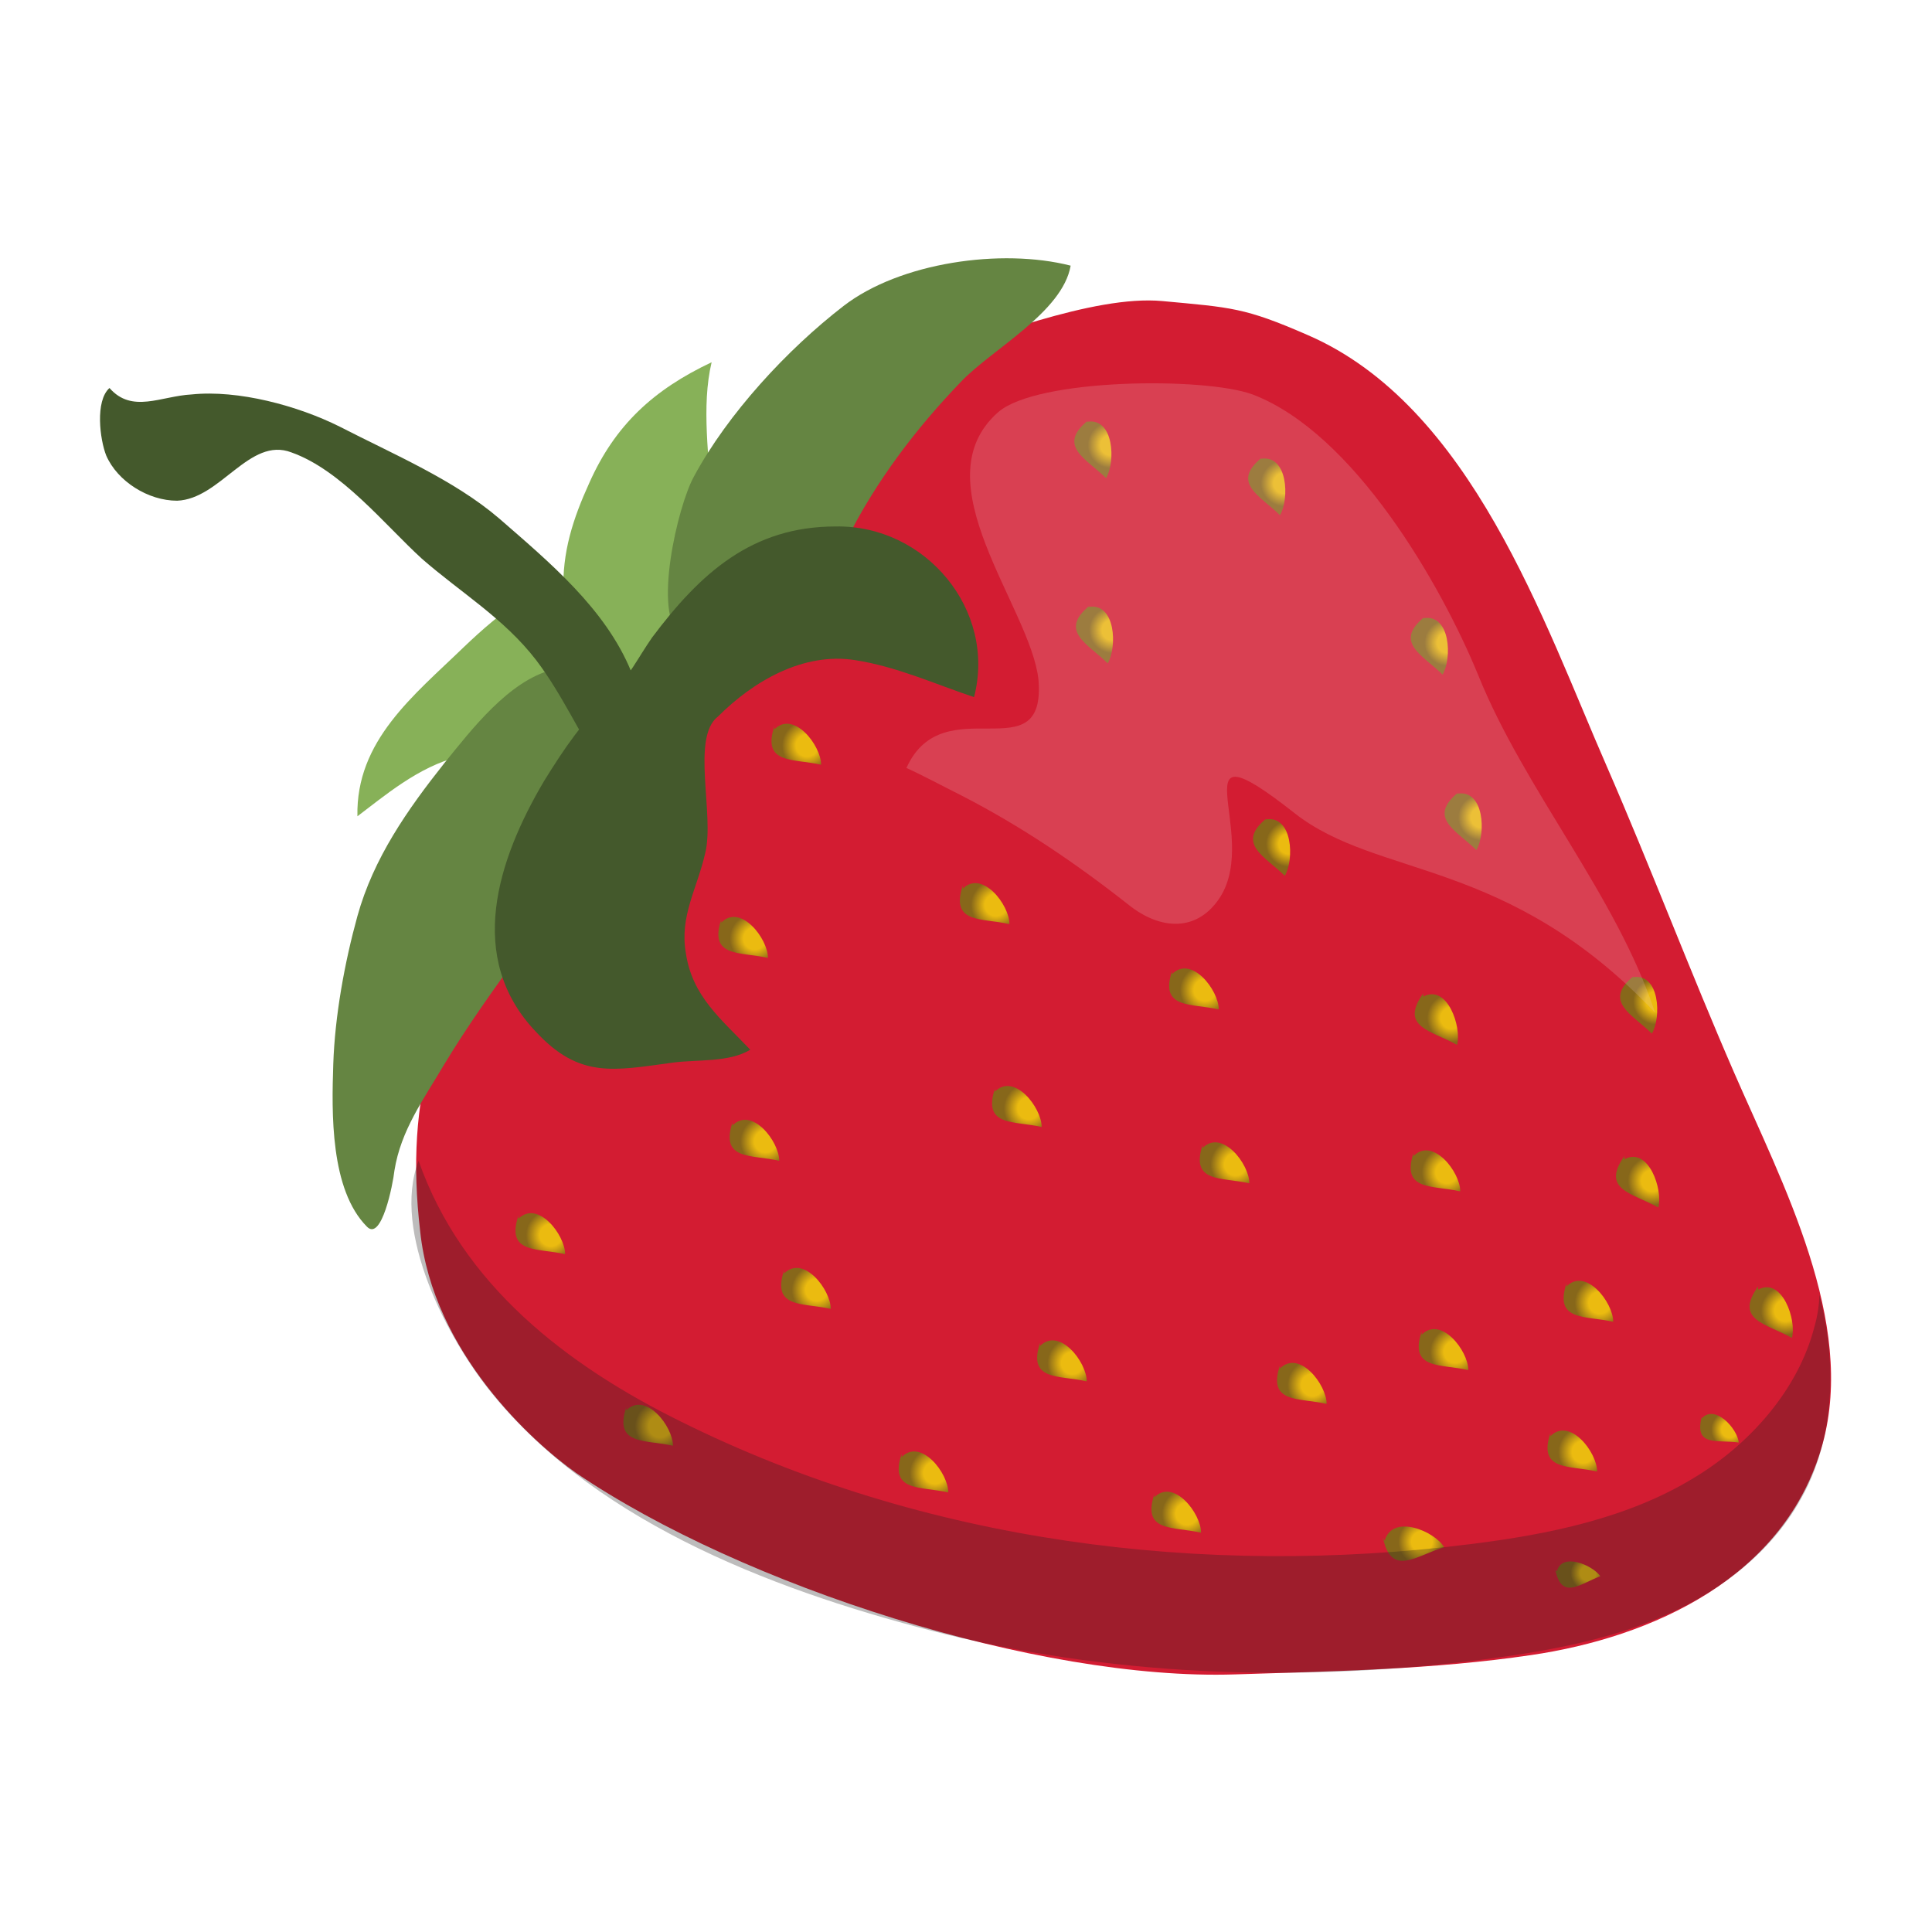 <?xml version="1.0" encoding="utf-8"?>
<!-- Generator: Adobe Illustrator 18.1.1, SVG Export Plug-In . SVG Version: 6.00 Build 0)  -->
<svg version="1.1" id="Слой_1" xmlns="http://www.w3.org/2000/svg" xmlns:xlink="http://www.w3.org/1999/xlink" x="0px" y="0px"
	 width="120px" height="120px" viewBox="0 0 120 120" enable-background="new 0 0 120 120" xml:space="preserve">
<g>
	<g>
		<path fill="#D31C32" d="M26.1,76.5c0.8,7.5,7,13.1,9.7,15c10.3,7,28.7,12.9,40.9,12.5c6.2-0.2,12.3-0.3,18.4-1.2
			c7.5-1.1,15.8-4.8,18.1-13.1c2.1-7.6-2.5-16.2-5.5-23.1c-2.7-6.2-5.2-12.8-7.9-19c-3.9-8.9-8.4-22.4-18.6-26.8
			c-3.9-1.7-4.7-1.7-9-2.1c-4.3-0.4-11.2,2.4-15.4,3.7c-14.3,4.4-17.8,21-25.1,32.4C27.1,62.3,25.1,68,26.1,76.5z"/>
	</g>
	<g>
		<path fill="#87B158" d="M36.2,42.2c-1.1-0.8-1.2-3.9-1.2-5.4c-0.1-2.5,0.6-4.6,1.6-6.8c1.6-3.6,4-5.8,7.6-7.5
			c-1.3,5.5,2,12.7-1.9,17.5c-1.2,1.4-2.4,2-4.2,2.1C36.9,42.1,35.7,41.5,36.2,42.2z"/>
		<path fill="#87B158" d="M22.2,50.7c-0.1-4.7,3.5-7.5,6.6-10.5c2.1-2,5.7-5.2,9-4c3.2,1.1,0.6,8.3-1.4,9.8c-2.6,1.9-5,0.2-7.9,1
			C26,47.6,23.8,49.5,22.2,50.7z"/>
		<path fill="#658542" d="M42.3,39.5c-1.8-1.3-0.2-8.1,0.8-9.9c2.1-3.9,5.8-7.9,9.3-10.6c3.5-2.7,9.8-3.6,14.1-2.5
			c-0.5,2.9-4.9,5.2-6.8,7.2c-2.8,2.9-5.3,6.2-7.1,9.8c-1.2,2.4-2.8,4.4-5.4,5.4C45,39.7,44.1,39.1,42.3,39.5z"/>
		<path fill="#658542" d="M22.8,76.2c-2.3-2.3-2.2-7.1-2.1-10.1c0.1-3,0.7-6.3,1.5-9.2c1-3.6,3.1-6.6,5.4-9.5c1.7-2.1,4-5.1,6.7-5.8
			c1.5-0.4,4.8-0.6,5.9,0.7c2,2.2-1.7,7.9-3,10c-3.1,4.7-6.7,9-9.6,13.8c-1.3,2.2-2.7,4.1-3.1,6.6C24.4,73.6,23.7,77.1,22.8,76.2z"
			/>
		<path fill="#44592C" d="M44.6,44.5c2.2-2.2,5.3-4,8.5-3.5c2.6,0.4,5,1.5,7.4,2.3c1.4-5.4-3-10.7-8.6-10.6c-5.2,0-8.4,2.9-11.4,6.9
			c-0.9,1.3-1.4,2.4-2.6,3.6c-1.7,1.6-2.8,3.2-4.1,5.3c-2.9,4.9-4.9,11-0.5,15.6c2.7,2.9,4.8,2.4,8.5,1.9c1.5-0.2,3.5,0,4.8-0.8
			c-1.8-1.9-3.6-3.3-4-6c-0.4-2.3,0.7-4,1.2-6.2C44.4,50.6,42.9,45.8,44.6,44.5z"/>
		<path fill="#44592C" d="M6.8,24.1c-0.9,0.8-0.6,3.2-0.2,4.2c0.7,1.6,2.6,2.8,4.4,2.8c2.7-0.1,4.5-4,7.1-3c3.1,1.1,5.8,4.5,8.1,6.6
			c2.4,2.1,5.1,3.7,7.1,6.3c1.6,2.1,2.7,4.6,4.1,6.7c0.7-2.1,2.7-3.8,1.8-6c-1.6-3.9-5.1-6.8-8.2-9.5c-2.8-2.4-6.6-4-9.9-5.7
			c-2.6-1.3-6.3-2.3-9.2-2C10,24.6,8.2,25.7,6.8,24.1z"/>
	</g>
	<g>
		
			<radialGradient id="SVGID_2_" cx="637.506" cy="-1368.701" r="1.552" gradientTransform="matrix(0.698 -0.716 0.716 0.698 585.14 1458.108)" gradientUnits="userSpaceOnUse">
			<stop  offset="0.444" style="stop-color:#EBBB10"/>
			<stop  offset="1" style="stop-color:#87671A"/>
		</radialGradient>
		<path fill="url(#SVGID_2_)" d="M48.1,45.1c-0.8,2.4,1.2,2,2.9,2.4c0-1.2-1.7-3.4-2.9-2.2"/>
		
			<radialGradient id="SVGID_3_" cx="626.655" cy="-1362.661" r="1.552" gradientTransform="matrix(0.698 -0.716 0.716 0.698 585.14 1458.108)" gradientUnits="userSpaceOnUse">
			<stop  offset="0.444" style="stop-color:#EBBB10"/>
			<stop  offset="1" style="stop-color:#87671A"/>
		</radialGradient>
		<path fill="url(#SVGID_3_)" d="M44.8,57.1c-0.8,2.4,1.2,2,2.9,2.4c0-1.2-1.7-3.4-2.9-2.2"/>
		
			<radialGradient id="SVGID_4_" cx="604.627" cy="-1358.864" r="1.552" gradientTransform="matrix(0.698 -0.716 0.716 0.698 585.14 1458.108)" gradientUnits="userSpaceOnUse">
			<stop  offset="0.444" style="stop-color:#EBBB10"/>
			<stop  offset="1" style="stop-color:#87671A"/>
		</radialGradient>
		<path fill="url(#SVGID_4_)" d="M32.2,75.5c-0.8,2.4,1.2,2,2.9,2.4c0-1.2-1.7-3.4-2.9-2.2"/>
		
			<radialGradient id="SVGID_5_" cx="600.852" cy="-1345.727" r="1.552" gradientTransform="matrix(0.698 -0.716 0.716 0.698 585.14 1458.108)" gradientUnits="userSpaceOnUse">
			<stop  offset="0.444" style="stop-color:#EBBB10"/>
			<stop  offset="1" style="stop-color:#87671A"/>
		</radialGradient>
		<path fill="url(#SVGID_5_)" d="M38.9,87.4c-0.8,2.4,1.2,2,2.9,2.4c0-1.2-1.7-3.4-2.9-2.2"/>
		
			<radialGradient id="SVGID_6_" cx="613.716" cy="-1344.67" r="1.552" gradientTransform="matrix(0.698 -0.716 0.716 0.698 585.14 1458.108)" gradientUnits="userSpaceOnUse">
			<stop  offset="0.444" style="stop-color:#EBBB10"/>
			<stop  offset="1" style="stop-color:#87671A"/>
		</radialGradient>
		<path fill="url(#SVGID_6_)" d="M48.7,78.9c-0.8,2.4,1.2,2,2.9,2.4c0-1.2-1.7-3.4-2.9-2.2"/>
		
			<radialGradient id="SVGID_7_" cx="618.094" cy="-1353.386" r="1.552" gradientTransform="matrix(0.698 -0.716 0.716 0.698 585.14 1458.108)" gradientUnits="userSpaceOnUse">
			<stop  offset="0.444" style="stop-color:#EBBB10"/>
			<stop  offset="1" style="stop-color:#87671A"/>
		</radialGradient>
		<path fill="url(#SVGID_7_)" d="M45.5,69.7c-0.8,2.4,1.2,2,2.9,2.4c0-1.2-1.7-3.4-2.9-2.2"/>
		
			<radialGradient id="SVGID_8_" cx="610.696" cy="-1331.479" r="1.552" gradientTransform="matrix(0.698 -0.716 0.716 0.698 585.14 1458.108)" gradientUnits="userSpaceOnUse">
			<stop  offset="0.444" style="stop-color:#EBBB10"/>
			<stop  offset="1" style="stop-color:#87671A"/>
		</radialGradient>
		<path fill="url(#SVGID_8_)" d="M56,90.3c-0.8,2.4,1.2,2,2.9,2.4c0-1.2-1.7-3.4-2.9-2.2"/>
		
			<radialGradient id="SVGID_9_" cx="621.545" cy="-1330.12" r="1.552" gradientTransform="matrix(0.698 -0.716 0.716 0.698 585.14 1458.108)" gradientUnits="userSpaceOnUse">
			<stop  offset="0.444" style="stop-color:#EBBB10"/>
			<stop  offset="1" style="stop-color:#87671A"/>
		</radialGradient>
		<path fill="url(#SVGID_9_)" d="M64.6,83.4c-0.8,2.4,1.2,2,2.9,2.4c0-1.2-1.7-3.4-2.9-2.2"/>
		
			<radialGradient id="SVGID_10_" cx="630.982" cy="-1318.493" r="1.552" gradientTransform="matrix(0.698 -0.716 0.716 0.698 585.14 1458.108)" gradientUnits="userSpaceOnUse">
			<stop  offset="0.444" style="stop-color:#EBBB10"/>
			<stop  offset="1" style="stop-color:#87671A"/>
		</radialGradient>
		<path fill="url(#SVGID_10_)" d="M79.5,84.8c-0.8,2.4,1.2,2,2.9,2.4c0-1.2-1.7-3.4-2.9-2.2"/>
		
			<radialGradient id="SVGID_11_" cx="637.455" cy="-1331.479" r="1.552" gradientTransform="matrix(0.698 -0.716 0.716 0.698 585.14 1458.108)" gradientUnits="userSpaceOnUse">
			<stop  offset="0.444" style="stop-color:#EBBB10"/>
			<stop  offset="1" style="stop-color:#87671A"/>
		</radialGradient>
		<path fill="url(#SVGID_11_)" d="M74.7,71.1c-0.8,2.4,1.2,2,2.9,2.4c0-1.2-1.7-3.4-2.9-2.2"/>
		
			<radialGradient id="SVGID_12_" cx="638.64" cy="-1313.586" r="1.552" gradientTransform="matrix(0.698 -0.716 0.716 0.698 585.14 1458.108)" gradientUnits="userSpaceOnUse">
			<stop  offset="0.444" style="stop-color:#EBBB10"/>
			<stop  offset="1" style="stop-color:#87671A"/>
		</radialGradient>
		<path fill="url(#SVGID_12_)" d="M88.3,82.7c-0.8,2.4,1.2,2,2.9,2.4c0-1.2-1.7-3.4-2.9-2.2"/>
		
			<radialGradient id="SVGID_13_" cx="647.097" cy="-1309.283" r="1.552" gradientTransform="matrix(0.698 -0.716 0.716 0.698 585.14 1458.108)" gradientUnits="userSpaceOnUse">
			<stop  offset="0.444" style="stop-color:#EBBB10"/>
			<stop  offset="1" style="stop-color:#87671A"/>
		</radialGradient>
		<path fill="url(#SVGID_13_)" d="M97.3,79.7c-0.8,2.4,1.2,2,2.9,2.4c0-1.2-1.7-3.4-2.9-2.2"/>
		
			<radialGradient id="SVGID_14_" cx="646.262" cy="-1321.74" r="1.552" gradientTransform="matrix(0.698 -0.716 0.716 0.698 585.14 1458.108)" gradientUnits="userSpaceOnUse">
			<stop  offset="0.444" style="stop-color:#EBBB10"/>
			<stop  offset="1" style="stop-color:#87671A"/>
		</radialGradient>
		<path fill="url(#SVGID_14_)" d="M87.8,71.6C87,74,89,73.6,90.7,74c0-1.2-1.7-3.4-2.9-2.2"/>
		
			<radialGradient id="SVGID_15_" cx="654.799" cy="-1312.236" r="1.517" gradientTransform="matrix(0.698 -0.716 0.716 0.698 585.14 1458.108)" gradientUnits="userSpaceOnUse">
			<stop  offset="0.444" style="stop-color:#EBBB10"/>
			<stop  offset="1" style="stop-color:#87671A"/>
		</radialGradient>
		<path fill="url(#SVGID_15_)" d="M100.9,71.8c-1.5,2.1,0.5,2.3,2.1,3.2c0.3-1.1-0.6-3.8-2.1-3"/>
		
			<radialGradient id="SVGID_16_" cx="653.335" cy="-1328.221" r="1.517" gradientTransform="matrix(0.698 -0.716 0.716 0.698 585.14 1458.108)" gradientUnits="userSpaceOnUse">
			<stop  offset="0.444" style="stop-color:#EBBB10"/>
			<stop  offset="1" style="stop-color:#87671A"/>
		</radialGradient>
		<path fill="url(#SVGID_16_)" d="M88.4,61.7c-1.5,2.1,0.5,2.3,2.1,3.2c0.3-1.1-0.6-3.8-2.1-3"/>
		
			<radialGradient id="SVGID_17_" cx="654.799" cy="-1300.685" r="1.517" gradientTransform="matrix(0.698 -0.716 0.716 0.698 585.14 1458.108)" gradientUnits="userSpaceOnUse">
			<stop  offset="0.444" style="stop-color:#EBBB10"/>
			<stop  offset="1" style="stop-color:#87671A"/>
		</radialGradient>
		<path fill="url(#SVGID_17_)" d="M109.2,79.9c-1.5,2.1,0.5,2.3,2.1,3.2c0.3-1.1-0.6-3.8-2.1-3"/>
		
			<radialGradient id="SVGID_18_" cx="639.74" cy="-1303.545" r="1.552" gradientTransform="matrix(0.698 -0.716 0.716 0.698 585.14 1458.108)" gradientUnits="userSpaceOnUse">
			<stop  offset="0.444" style="stop-color:#EBBB10"/>
			<stop  offset="1" style="stop-color:#87671A"/>
		</radialGradient>
		<path fill="url(#SVGID_18_)" d="M96.3,89c-0.8,2.4,1.2,2,2.9,2.4c0-1.2-1.7-3.4-2.9-2.2"/>
		
			<radialGradient id="SVGID_19_" cx="628.756" cy="-1306.832" r="1.463" gradientTransform="matrix(0.698 -0.716 0.716 0.698 585.14 1458.108)" gradientUnits="userSpaceOnUse">
			<stop  offset="0.444" style="stop-color:#EBBB10"/>
			<stop  offset="1" style="stop-color:#87671A"/>
		</radialGradient>
		<path fill="url(#SVGID_19_)" d="M85.9,95.5c0.5,2.5,2.1,1.1,3.8,0.6c-0.6-1-3.2-2.1-3.7-0.4"/>
		
			<radialGradient id="SVGID_20_" cx="634.567" cy="-1298.076" r="1.089" gradientTransform="matrix(0.698 -0.716 0.716 0.698 585.14 1458.108)" gradientUnits="userSpaceOnUse">
			<stop  offset="0.444" style="stop-color:#EBBB10"/>
			<stop  offset="1" style="stop-color:#87671A"/>
		</radialGradient>
		<path fill="url(#SVGID_20_)" d="M96.6,97.5c0.4,1.9,1.5,0.9,2.8,0.4c-0.5-0.7-2.4-1.5-2.7-0.3"/>
		
			<radialGradient id="SVGID_21_" cx="647.097" cy="-1298.003" r="1.153" gradientTransform="matrix(0.698 -0.716 0.716 0.698 585.14 1458.108)" gradientUnits="userSpaceOnUse">
			<stop  offset="0.444" style="stop-color:#EBBB10"/>
			<stop  offset="1" style="stop-color:#87671A"/>
		</radialGradient>
		<path fill="url(#SVGID_21_)" d="M105.7,88c-0.5,1.9,1,1.4,2.3,1.6c-0.1-0.9-1.5-2.4-2.3-1.5"/>
		
			<radialGradient id="SVGID_22_" cx="619.809" cy="-1318.493" r="1.552" gradientTransform="matrix(0.698 -0.716 0.716 0.698 585.14 1458.108)" gradientUnits="userSpaceOnUse">
			<stop  offset="0.444" style="stop-color:#EBBB10"/>
			<stop  offset="1" style="stop-color:#87671A"/>
		</radialGradient>
		<path fill="url(#SVGID_22_)" d="M71.7,92.8c-0.8,2.4,1.2,2,2.9,2.4c0-1.2-1.7-3.4-2.9-2.2"/>
		
			<radialGradient id="SVGID_23_" cx="630.982" cy="-1343.105" r="1.552" gradientTransform="matrix(0.698 -0.716 0.716 0.698 585.14 1458.108)" gradientUnits="userSpaceOnUse">
			<stop  offset="0.444" style="stop-color:#EBBB10"/>
			<stop  offset="1" style="stop-color:#87671A"/>
		</radialGradient>
		<path fill="url(#SVGID_23_)" d="M61.8,67.6c-0.8,2.4,1.2,2,2.9,2.4c0-1.2-1.7-3.4-2.9-2.2"/>
		
			<radialGradient id="SVGID_24_" cx="638.606" cy="-1353.386" r="1.552" gradientTransform="matrix(0.698 -0.716 0.716 0.698 585.14 1458.108)" gradientUnits="userSpaceOnUse">
			<stop  offset="0.444" style="stop-color:#EBBB10"/>
			<stop  offset="1" style="stop-color:#87671A"/>
		</radialGradient>
		<path fill="url(#SVGID_24_)" d="M59.8,55c-0.8,2.4,1.2,2,2.9,2.4c0-1.2-1.7-3.4-2.9-2.2"/>
		
			<radialGradient id="SVGID_25_" cx="643.891" cy="-1340.4" r="1.552" gradientTransform="matrix(0.698 -0.716 0.716 0.698 585.14 1458.108)" gradientUnits="userSpaceOnUse">
			<stop  offset="0.444" style="stop-color:#EBBB10"/>
			<stop  offset="1" style="stop-color:#87671A"/>
		</radialGradient>
		<path fill="url(#SVGID_25_)" d="M72.8,60.3c-0.8,2.4,1.2,2,2.9,2.4c0-1.2-1.7-3.4-2.9-2.2"/>
		
			<radialGradient id="SVGID_26_" cx="654.027" cy="-1343.003" r="1.425" gradientTransform="matrix(0.698 -0.716 0.716 0.698 585.14 1458.108)" gradientUnits="userSpaceOnUse">
			<stop  offset="0.444" style="stop-color:#EBBB10"/>
			<stop  offset="1" style="stop-color:#87671A"/>
		</radialGradient>
		<path fill="url(#SVGID_26_)" d="M78.7,50.8c-2,1.6-0.1,2.4,1.1,3.6c0.6-1,0.5-3.8-1.2-3.5"/>
		
			<radialGradient id="SVGID_27_" cx="664.033" cy="-1368.22" r="1.425" gradientTransform="matrix(0.698 -0.716 0.716 0.698 585.14 1458.108)" gradientUnits="userSpaceOnUse">
			<stop  offset="0.444" style="stop-color:#EBBB10"/>
			<stop  offset="1" style="stop-color:#87671A"/>
		</radialGradient>
		<path fill="url(#SVGID_27_)" d="M67.6,26.1c-2,1.6-0.1,2.4,1.1,3.6c0.6-1,0.5-3.8-1.2-3.5"/>
		
			<radialGradient id="SVGID_28_" cx="669.847" cy="-1358.864" r="1.425" gradientTransform="matrix(0.698 -0.716 0.716 0.698 585.14 1458.108)" gradientUnits="userSpaceOnUse">
			<stop  offset="0.444" style="stop-color:#EBBB10"/>
			<stop  offset="1" style="stop-color:#87671A"/>
		</radialGradient>
		<path fill="url(#SVGID_28_)" d="M78.4,28.4c-2,1.6-0.1,2.4,1.1,3.6c0.6-1,0.5-3.8-1.2-3.5"/>
		
			<radialGradient id="SVGID_29_" cx="655.87" cy="-1360.141" r="1.425" gradientTransform="matrix(0.698 -0.716 0.716 0.698 585.14 1458.108)" gradientUnits="userSpaceOnUse">
			<stop  offset="0.444" style="stop-color:#EBBB10"/>
			<stop  offset="1" style="stop-color:#87671A"/>
		</radialGradient>
		<path fill="url(#SVGID_29_)" d="M67.7,37.6c-2,1.6-0.1,2.4,1.1,3.6c0.6-1,0.5-3.8-1.2-3.5"/>
		
			<radialGradient id="SVGID_30_" cx="663.54" cy="-1335.604" r="1.425" gradientTransform="matrix(0.698 -0.716 0.716 0.698 585.14 1458.108)" gradientUnits="userSpaceOnUse">
			<stop  offset="0.444" style="stop-color:#EBBB10"/>
			<stop  offset="1" style="stop-color:#87671A"/>
		</radialGradient>
		<path fill="url(#SVGID_30_)" d="M90.6,49.2c-2,1.6-0.1,2.4,1.1,3.6c0.6-1,0.5-3.8-1.2-3.5"/>
		
			<radialGradient id="SVGID_31_" cx="669.847" cy="-1344.67" r="1.425" gradientTransform="matrix(0.698 -0.716 0.716 0.698 585.14 1458.108)" gradientUnits="userSpaceOnUse">
			<stop  offset="0.444" style="stop-color:#EBBB10"/>
			<stop  offset="1" style="stop-color:#87671A"/>
		</radialGradient>
		<path fill="url(#SVGID_31_)" d="M88.5,38.3c-2,1.6-0.1,2.4,1.1,3.6c0.6-1,0.5-3.8-1.2-3.5"/>
		
			<radialGradient id="SVGID_32_" cx="662.936" cy="-1319.841" r="1.425" gradientTransform="matrix(0.698 -0.716 0.716 0.698 585.14 1458.108)" gradientUnits="userSpaceOnUse">
			<stop  offset="0.444" style="stop-color:#EBBB10"/>
			<stop  offset="1" style="stop-color:#87671A"/>
		</radialGradient>
		<path fill="url(#SVGID_32_)" d="M101.5,60.6c-2,1.6-0.1,2.4,1.1,3.6c0.6-1,0.5-3.8-1.2-3.5"/>
	</g>
	<path opacity="0.2" fill="#F2D2D5" d="M59.7,49.4c-1.2-0.6-2.3-1.2-3.4-1.7c2.3-5.1,8.7,0.4,8.2-5.5C64,37.7,57.1,29.9,62,25.6
		c2.4-2.1,12.8-2.2,15.8-1.1c6.3,2.4,11.7,11.8,14,17.4c2.9,7.2,8.6,13.7,11,21c-9.2-9.7-17.2-8.3-22.4-12.4
		c-7.5-5.9-2.1,1.2-4.6,5.2c-1.4,2.2-3.7,2.1-5.7,0.5C66.8,53.6,63.4,51.3,59.7,49.4z"/>
	<path opacity="0.3" fill="#231F20" d="M112.7,82.4c-1,3.9-4,7.3-7.5,9.4c-4.1,2.5-9,3.5-13.8,4.1c-16.7,2.1-34-0.1-49.1-7.6
		c-7.1-3.5-13.6-8.5-16.3-16.2c-1.7,4.4,1.8,11.1,4.6,14.5c6.7,8.2,18.1,12.4,28.1,14.9c11.1,2.7,22.7,3,34,1.5
		c3.7-0.5,7.4-1.2,10.8-2.7c3.4-1.5,6.5-3.9,8.3-7.1c2.2-3.8,2.3-8.6,1.2-12.8C113,81,112.9,81.7,112.7,82.4z"/>
</g>
</svg>
